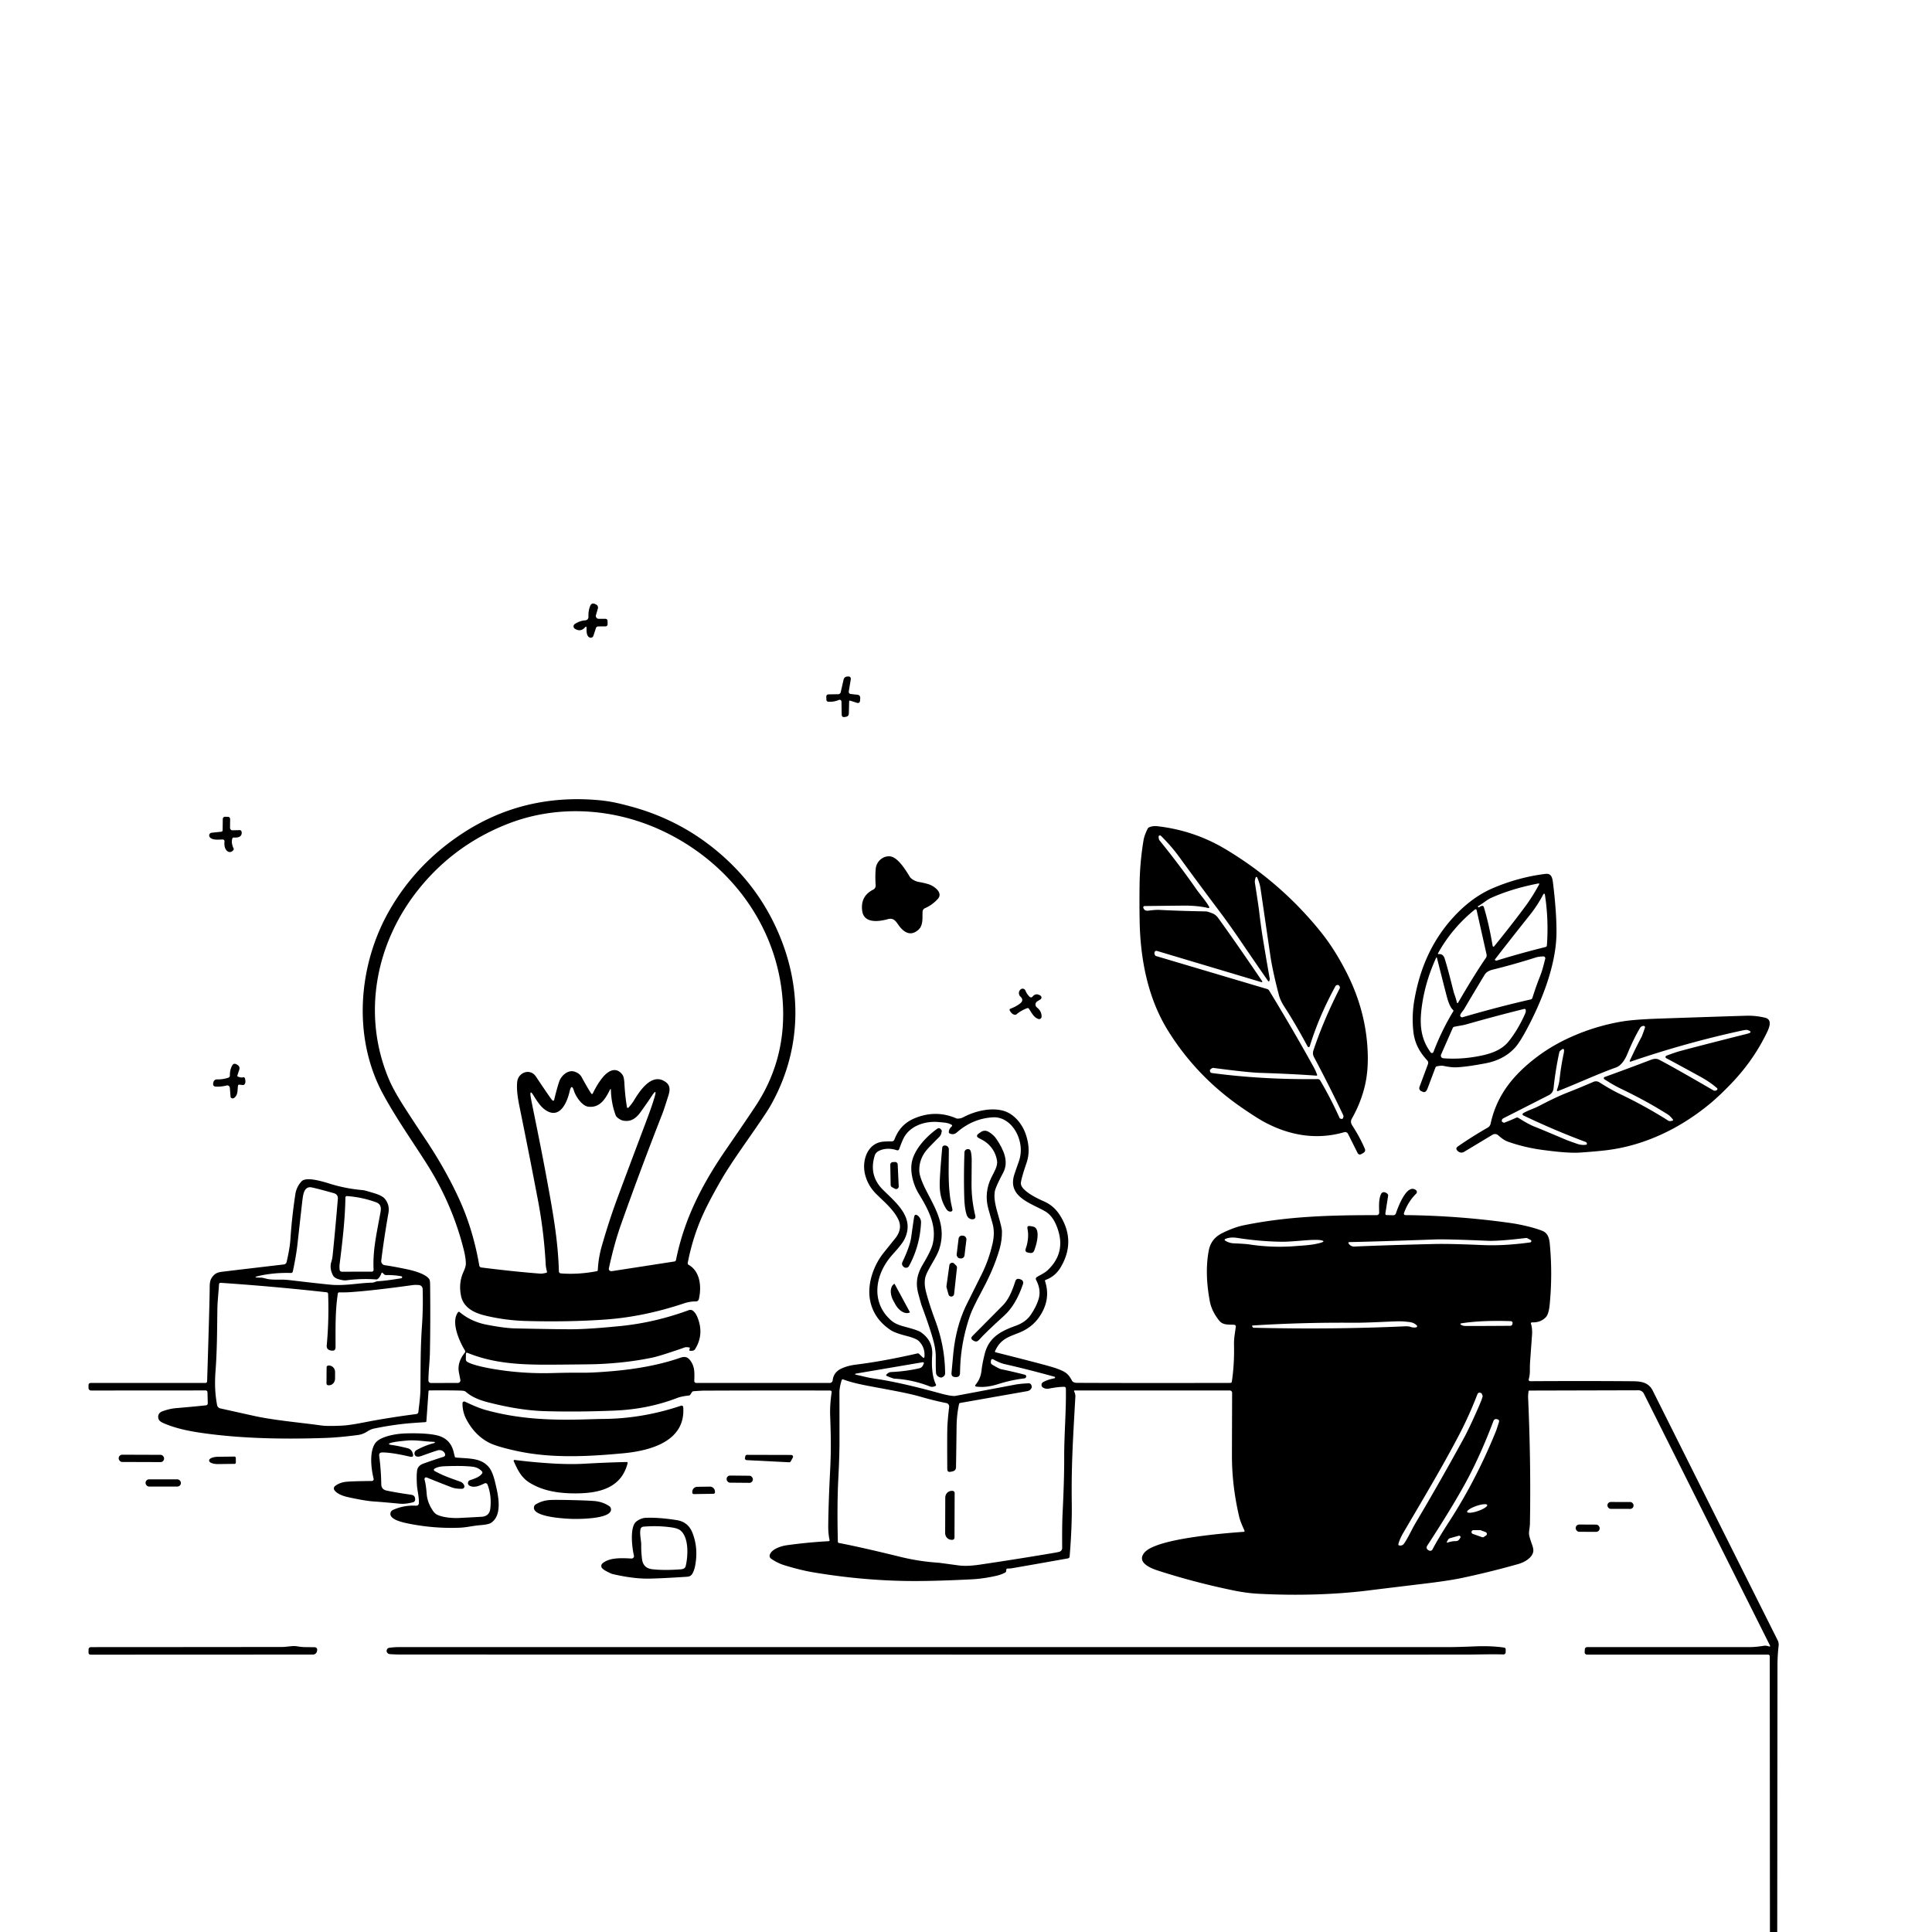 <svg xmlns="http://www.w3.org/2000/svg" version="1.1" viewBox="0.00 0.00 1028.00 1028.00">
<g id="Parent-Group"><g fill="#000000" id="Group-000000">
<path d="   M 312.09 334.10   Q 312.08 332.95 311.31 333.80   Q 308.89 336.48 305.85 334.52   A 1.48 1.48 0.0 0 1 305.84 332.04   Q 308.46 330.29 311.46 330.08   A 1.78 1.78 0.0 0 0 313.11 328.23   Q 312.98 324.91 314.08 322.32   Q 314.83 320.58 316.61 321.39   L 317.00 321.57   Q 318.57 322.29 318.06 324.03   L 317.10 327.30   A 1.52 1.50 -81.5 0 0 318.52 329.25   L 322.03 329.27   Q 323.25 329.27 323.27 330.50   L 323.30 331.97   Q 323.32 333.28 322.05 333.29   L 318.35 333.31   A 1.35 1.26 8.2 0 0 317.09 334.19   L 315.75 338.29   A 1.51 1.50 21.8 0 1 313.67 339.18   C 311.98 338.37 312.10 335.75 312.09 334.10   Z" />
<path d="   M 451.82 373.17   L 451.67 379.57   Q 451.64 381.15 450.08 381.41   L 449.47 381.51   Q 447.89 381.79 447.86 380.17   L 447.74 373.35   A 1.00 0.98 78.3 0 0 446.37 372.43   Q 443.68 373.56 440.83 373.39   Q 439.74 373.32 439.71 372.20   L 439.67 370.77   Q 439.64 369.49 440.96 369.47   L 446.02 369.39   A 1.40 1.37 -83.9 0 0 447.34 368.30   L 448.83 361.77   Q 449.22 360.04 450.95 359.96   Q 451.02 359.96 451.17 359.95   Q 452.96 359.85 452.65 361.72   L 451.62 367.93   A 1.19 1.17 7.6 0 0 452.68 369.28   L 456.17 369.65   Q 457.82 369.82 457.71 371.57   L 457.64 372.66   Q 457.53 374.48 455.81 373.92   L 452.36 372.80   A 0.41 0.41 0.0 0 0 451.82 373.17   Z" />
<path d="   M 366.42 673.01   C 372.59 676.49 373.35 684.71 371.88 691.12   Q 371.56 692.49 370.15 692.48   Q 367.12 692.45 363.97 693.50   Q 342.69 700.63 322.28 702.10   Q 302.74 703.50 280.02 702.89   Q 268.47 702.57 257.66 699.87   C 252.09 698.48 246.52 695.69 245.28 689.38   Q 243.96 682.67 246.55 676.89   Q 247.87 673.96 247.87 672.54   Q 247.88 669.48 246.78 665.05   Q 240.99 641.74 228.06 620.85   C 221.70 610.56 211.11 595.68 203.76 582.05   C 187.40 551.71 190.56 513.14 207.46 483.98   Q 221.74 459.32 246.26 443.31   Q 278.27 422.40 317.75 425.69   C 324.19 426.23 328.71 427.24 335.75 429.14   Q 363.65 436.69 384.98 455.82   Q 405.54 474.26 415.63 499.87   C 427.31 529.54 425.59 560.87 409.92 588.44   Q 408.17 591.52 401.99 600.47   C 395.39 610.03 388.35 619.80 383.48 628.29   Q 377.72 638.35 374.58 645.08   Q 368.71 657.66 365.94 671.97   Q 365.80 672.67 366.42 673.01   Z   M 320.59 573.39   C 323.61 569.66 327.89 567.33 331.22 571.90   Q 332.04 573.03 332.22 576.20   Q 332.59 583.16 333.60 589.14   A 0.46 0.46 0.0 0 0 334.39 589.37   Q 336.26 587.30 337.30 585.57   C 340.58 580.12 347.01 570.51 354.20 575.74   C 356.58 577.47 356.62 579.81 355.71 582.73   Q 353.43 590.07 352.42 592.66   Q 340.87 622.11 330.46 651.45   Q 326.79 661.81 323.98 674.91   A 1.19 1.19 0.0 0 0 324.92 676.33   Q 325.33 676.41 326.00 676.30   Q 333.36 675.17 358.88 671.22   A 0.98 0.98 0.0 0 0 359.69 670.44   C 364.06 648.68 373.48 630.28 386.46 611.43   Q 398.29 594.25 402.31 588.10   Q 417.64 564.65 416.66 536.28   C 415.25 495.35 390.17 460.30 353.59 442.62   C 327.46 430.00 297.07 427.78 269.97 438.45   Q 241.95 449.48 223.17 472.63   C 199.66 501.61 192.37 540.32 207.15 574.75   Q 209.73 580.74 215.80 590.11   Q 222.12 599.86 225.55 604.95   Q 236.92 621.80 244.40 638.20   Q 251.73 654.27 255.03 673.41   A 1.22 1.22 0.0 0 0 256.07 674.41   Q 273.77 676.64 287.51 677.69   Q 288.49 677.76 290.63 677.26   Q 291.16 677.13 291.03 676.60   C 290.69 675.15 290.44 674.19 290.36 672.67   Q 289.44 655.46 286.22 638.51   Q 281.80 615.24 276.35 588.46   C 275.48 584.19 274.76 579.38 275.21 575.56   C 275.81 570.56 282.10 568.24 285.17 572.84   Q 291.27 581.99 293.39 584.87   Q 293.75 585.36 294.07 585.59   A 0.50 0.50 0.0 0 0 294.84 585.30   Q 296.55 578.25 297.65 575.22   C 298.74 572.24 302.31 569.05 305.76 570.23   Q 308.39 571.12 309.47 573.10   Q 312.77 579.15 314.62 581.90   A 0.45 0.45 0.0 0 0 315.40 581.85   Q 317.77 576.88 320.59 573.39   Z   M 312.97 588.85   C 309.61 588.42 306.26 583.19 305.44 580.52   Q 304.13 576.24 303.10 580.70   C 301.84 586.20 298.09 595.71 290.45 590.78   C 287.52 588.89 285.58 585.60 283.65 582.53   Q 281.93 579.79 282.30 583.09   Q 282.43 584.21 283.41 589.00   Q 288.09 611.87 290.60 625.45   C 294.15 644.67 296.90 659.62 297.38 676.37   Q 297.41 677.49 298.52 677.57   Q 307.75 678.28 317.59 676.39   A 0.61 0.61 0.0 0 0 318.08 675.82   Q 318.42 669.27 320.15 663.20   Q 324.09 649.49 328.31 638.07   Q 332.46 626.82 343.98 596.27   Q 346.80 588.78 348.26 583.88   Q 349.84 578.55 346.78 583.19   Q 344.57 586.55 340.69 591.94   Q 337.50 596.36 333.56 596.43   Q 331.50 596.47 330.28 595.82   Q 328.03 594.62 327.58 593.39   Q 325.29 587.23 325.06 580.14   Q 325.02 578.86 324.46 580.01   C 322.13 584.74 319.10 589.65 312.97 588.85   Z" />
<path d="   M 123.61 446.19   Q 122.90 448.48 124.29 451.45   Q 124.49 451.89 124.21 452.28   C 123.32 453.47 121.87 453.81 120.72 452.68   Q 119.12 451.11 119.45 447.72   A 0.95 0.95 0.0 0 0 118.48 446.68   C 116.30 446.73 112.68 447.19 111.51 445.28   A 1.47 1.44 -18.5 0 1 112.63 443.09   L 117.74 442.55   A 0.81 0.80 -2.6 0 0 118.46 441.77   L 118.54 435.77   A 1.20 1.18 -88.8 0 1 119.76 434.59   L 121.37 434.63   A 1.15 1.11 -88.9 0 1 122.45 435.79   L 122.40 440.48   A 1.29 1.29 0.0 0 0 123.72 441.79   L 127.53 441.71   Q 128.15 441.70 128.42 442.22   Q 128.73 442.84 128.55 443.74   C 128.18 445.55 126.12 445.73 124.39 445.64   Q 123.78 445.61 123.61 446.19   Z" />
<path d="   M 717.28 603.34   A 1.75 1.65 68.3 0 0 715.31 602.42   C 700.57 606.68 686.25 604.23 672.89 597.10   Q 668.85 594.95 660.73 589.36   Q 636.45 572.64 621.33 548.14   C 610.65 530.84 606.76 510.16 606.39 490.00   Q 606.22 480.52 606.36 470.75   Q 606.53 458.51 608.48 447.01   Q 608.93 444.38 610.69 440.90   Q 610.93 440.44 611.39 440.23   Q 613.35 439.34 615.90 439.63   Q 635.42 441.88 652.00 451.79   Q 681.46 469.39 702.72 495.79   Q 710.49 505.43 716.99 518.48   Q 726.86 538.29 727.73 559.62   Q 728.15 569.78 726.18 577.98   Q 724.03 586.92 719.26 595.30   Q 718.31 596.97 719.54 598.87   Q 723.55 605.05 726.18 611.16   Q 726.81 612.62 725.45 613.44   L 724.56 613.97   Q 723.06 614.87 722.29 613.35   L 717.28 603.34   Z   M 671.26 522.61   L 615.78 506.03   Q 614.50 505.65 614.27 506.96   Q 614.23 507.17 614.27 507.35   Q 614.51 508.52 615.12 508.70   L 674.23 526.25   A 1.93 1.92 82.5 0 1 675.33 527.10   Q 688.47 548.69 699.04 567.87   Q 699.98 569.56 700.84 571.90   A 0.34 0.34 0.0 0 1 700.50 572.35   Q 688.39 571.44 670.50 570.86   Q 663.91 570.65 645.46 568.21   A 2.07 0.48 -42.8 0 0 644.00 569.05   Q 643.81 569.21 643.80 569.43   Q 643.71 570.80 644.94 570.96   Q 671.65 574.51 701.15 574.18   Q 702.04 574.17 702.49 574.94   Q 707.98 584.23 712.84 594.97   A 1.46 0.46 0.7 0 0 714.07 595.37   Q 714.30 595.38 714.40 595.23   A 2.19 1.18 -50.2 0 0 714.76 593.46   Q 707.61 578.38 699.13 562.39   Q 698.25 560.72 698.87 558.88   Q 704.21 542.91 712.82 525.97   Q 713.04 525.54 712.88 525.09   Q 712.66 524.45 712.34 524.27   A 1.31 1.30 29.0 0 0 710.55 524.78   Q 701.72 540.99 696.91 556.71   A 0.62 0.62 0.0 0 1 695.76 556.82   Q 689.33 544.81 683.40 535.67   Q 681.26 532.38 680.49 529.45   Q 677.11 516.53 675.90 508.24   Q 670.78 473.12 670.70 472.63   Q 670.24 469.79 668.93 466.87   A 0.42 0.42 0.0 0 0 668.14 466.89   Q 667.54 468.53 667.73 469.77   Q 669.65 482.03 669.96 484.74   Q 670.99 493.49 672.02 499.71   Q 674.29 513.43 675.58 520.53   Q 675.71 521.22 675.38 521.97   A 0.35 0.35 0.0 0 1 674.77 522.03   Q 667.87 512.11 660.69 501.54   Q 654.21 492.01 649.20 485.35   Q 637.92 470.37 627.32 455.79   Q 623.32 450.29 617.80 444.81   Q 617.34 444.34 616.76 444.66   Q 616.47 444.83 616.48 445.16   Q 616.54 446.62 616.94 447.11   Q 627.70 460.39 636.32 472.79   C 638.77 476.31 641.56 479.23 643.40 482.56   A 0.42 0.42 0.0 0 1 642.94 483.17   Q 637.05 481.79 629.58 481.87   Q 610.45 482.07 608.96 482.11   A 0.66 0.66 0.0 0 0 608.34 482.95   Q 608.87 484.83 611.04 484.55   Q 614.97 484.05 616.76 484.14   Q 627.57 484.70 641.49 484.95   Q 642.65 484.97 645.30 486.07   Q 646.95 486.75 648.18 488.45   Q 657.52 501.34 671.61 522.11   A 0.33 0.32 81.1 0 1 671.26 522.61   Z" />
<path d="   M 492.14 483.26   A 2.05 2.05 0.0 0 0 490.91 484.99   C 490.68 487.92 491.46 492.23 488.68 494.72   Q 483.89 498.98 479.14 493.57   C 477.13 491.27 476.17 488.04 472.47 489.06   C 467.76 490.37 459.74 491.54 458.79 484.75   Q 457.68 476.86 464.62 473.37   A 2.39 2.39 0.0 0 0 465.93 471.08   Q 465.59 465.90 466.00 462.02   C 466.37 458.46 469.74 455.29 473.54 455.66   C 477.81 456.08 481.98 463.10 484.17 466.64   C 484.88 467.78 487.19 469.01 488.90 469.29   Q 491.06 469.63 493.84 470.41   C 496.59 471.17 502.15 474.86 498.99 478.32   Q 496.03 481.57 492.14 483.26   Z" />
<path d="   M 763.79 568.02   L 759.60 579.12   Q 758.67 581.60 757.15 580.98   L 756.51 580.72   Q 754.69 579.97 755.39 578.08   L 759.78 566.27   Q 760.22 565.10 759.38 564.19   C 755.11 559.55 752.61 554.77 751.99 548.48   Q 751.18 540.36 752.50 532.53   C 755.43 515.19 762.16 499.77 774.40 486.90   Q 783.61 477.21 794.16 472.66   Q 807.75 466.81 822.27 464.99   C 825.80 464.55 826.07 467.52 826.44 470.59   Q 828.28 485.89 828.19 496.51   C 828.05 511.73 821.86 528.81 814.85 542.87   Q 809.35 553.91 806.15 557.43   Q 800.26 563.89 790.52 565.76   Q 780.67 567.65 774.97 567.91   Q 772.25 568.03 768.04 567.14   Q 766.84 566.89 764.51 567.39   A 1.02 0.98 -85.2 0 0 763.79 568.02   Z   M 789.51 482.59   Q 792.22 491.37 794.22 503.31   A 0.47 0.47 0.0 0 0 795.04 503.53   Q 804.60 491.75 811.77 482.04   Q 815.43 477.08 818.89 470.73   Q 819.32 469.94 818.44 470.11   Q 804.60 472.77 793.53 477.70   C 790.98 478.84 788.96 480.85 786.45 482.17   Q 786.16 482.32 786.48 482.56   L 786.81 482.80   Q 786.90 482.86 787.06 482.74   Q 787.87 482.04 788.71 482.01   A 0.81 0.81 0.0 0 1 789.51 482.59   Z   M 795.47 510.46   Q 795.32 510.66 795.49 510.83   Q 795.90 511.26 796.53 511.06   Q 809.39 507.11 822.42 503.88   A 0.87 0.87 0.0 0 0 823.08 503.10   Q 824.08 489.71 822.10 476.47   Q 821.83 474.64 820.96 476.27   Q 818.04 481.82 813.94 486.96   Q 804.63 498.64 795.47 510.46   Z   M 765.21 507.12   Q 764.86 507.74 765.57 507.67   Q 767.87 507.45 768.70 510.06   Q 770.18 514.69 772.53 524.04   Q 773.60 528.29 773.79 528.78   Q 774.81 531.57 775.20 533.45   A 0.34 0.34 0.0 0 0 775.82 533.56   Q 784.08 519.27 790.62 509.70   A 2.38 2.38 0.0 0 0 790.98 507.83   L 785.69 484.24   A 0.55 0.55 0.0 0 0 784.81 483.93   Q 772.71 493.66 765.21 507.12   Z   M 779.12 536.81   C 778.46 537.94 777.49 538.79 777.04 539.91   A 1.00 1.00 0.0 0 0 778.26 541.25   Q 797.24 535.71 814.49 531.79   A 1.21 1.21 0.0 0 0 815.38 530.96   Q 817.24 525.01 819.40 519.57   C 820.66 516.39 821.14 514.27 822.21 510.14   A 1.00 1.00 0.0 0 0 821.23 508.90   C 820.16 508.92 818.50 509.05 817.25 509.44   Q 805.30 513.23 794.30 515.93   C 792.43 516.39 790.86 517.16 789.93 518.70   Q 783.43 529.47 779.12 536.81   Z   M 773.15 537.39   C 771.57 535.92 770.58 533.07 769.77 530.01   Q 768.34 524.55 764.57 509.61   A 0.21 0.21 0.0 0 0 764.18 509.57   Q 758.40 522.19 756.58 535.24   C 755.24 544.86 755.82 552.53 761.23 559.96   A 0.86 0.86 0.0 0 0 762.72 559.76   Q 767.17 548.11 773.26 538.14   Q 773.51 537.72 773.15 537.39   Z   M 780.30 545.03   C 778.10 545.66 775.90 545.86 773.70 546.37   Q 773.22 546.48 773.03 546.92   L 766.79 561.10   A 1.42 1.41 -75.7 0 0 767.96 563.09   Q 776.12 563.74 784.73 562.33   C 791.86 561.17 798.55 559.30 802.68 554.18   Q 807.59 548.10 811.39 539.64   Q 811.95 538.40 811.85 537.46   A 0.70 0.70 0.0 0 0 810.98 536.85   Q 795.51 540.69 780.30 545.03   Z" />
<path d="   M 547.90 530.42   A 1.01 1.01 0.0 0 0 549.37 530.33   Q 551.14 528.17 553.60 529.76   A 1.21 1.18 45.6 0 1 553.60 531.78   L 551.95 532.78   A 2.01 1.98 -41.4 0 0 551.73 536.05   Q 554.31 538.08 554.21 540.99   A 1.30 1.30 0.0 0 1 552.48 542.18   C 550.07 541.34 549.09 539.15 547.47 536.72   A 0.76 0.76 0.0 0 0 546.58 536.43   Q 543.29 537.65 540.86 539.71   Q 540.48 540.04 539.98 539.96   Q 538.33 539.70 537.24 537.58   A 0.58 0.58 0.0 0 1 537.55 536.77   Q 540.72 535.57 542.76 533.96   Q 545.06 532.15 542.89 530.20   Q 542.46 529.80 542.29 529.24   Q 541.80 527.60 543.06 526.47   A 1.60 1.60 0.0 0 1 545.60 527.04   Q 546.43 529.04 547.90 530.42   Z" />
<path d="   M 797.04 603.97   A 2.52 2.45 -40.5 0 0 794.17 603.78   L 779.02 612.89   A 2.68 2.52 -45.3 0 1 776.43 612.99   Q 776.01 612.76 775.99 612.75   Q 774.00 611.19 775.73 610.00   Q 783.57 604.58 791.63 599.98   A 3.11 3.11 0.0 0 0 793.13 597.94   C 796.41 582.81 805.06 572.05 817.72 562.43   C 830.45 552.75 847.16 546.20 863.06 543.53   Q 869.54 542.44 882.98 541.98   Q 924.55 540.57 929.50 540.46   Q 934.36 540.35 939.23 541.54   C 944.01 542.70 940.47 548.78 939.20 551.31   Q 932.34 564.87 921.36 576.36   Q 914.90 583.12 909.68 587.42   C 893.69 600.58 874.85 609.61 854.64 612.04   Q 849.31 612.68 840.75 613.27   C 834.95 613.67 826.54 612.62 821.10 611.91   Q 811.43 610.65 802.54 607.54   C 800.22 606.73 798.73 605.37 797.04 603.97   Z   M 828.44 580.01   C 829.02 578.26 829.61 576.41 829.85 574.18   Q 830.61 567.10 832.00 560.67   Q 832.94 556.28 829.82 559.50   Q 829.75 559.58 829.30 561.75   Q 827.52 570.45 826.62 579.16   A 4.47 4.46 -10.6 0 1 824.20 582.68   L 799.96 595.01   Q 799.04 595.48 799.09 596.51   Q 799.10 596.76 799.28 596.89   Q 800.12 597.49 800.38 597.39   Q 803.73 596.13 806.73 594.74   A 1.27 1.27 0.0 0 1 807.94 594.82   C 810.71 596.57 813.94 598.51 816.93 599.64   Q 818.90 600.39 833.71 606.65   Q 834.36 606.93 839.23 608.63   Q 841.45 609.41 843.86 609.13   A 0.60 0.60 0.0 0 0 844.38 608.39   Q 844.25 607.83 843.64 607.60   Q 826.76 601.29 810.51 593.49   A 0.65 0.65 0.0 0 1 810.45 592.34   C 812.95 590.84 815.87 590.02 818.60 588.62   C 822.75 586.49 828.46 583.54 833.93 581.40   Q 840.33 578.89 847.87 575.64   A 3.34 3.34 0.0 0 1 850.98 575.88   C 854.53 578.11 857.99 580.20 861.94 582.09   Q 875.56 588.59 887.74 596.33   Q 888.41 596.75 889.93 596.28   Q 890.46 596.11 890.13 595.66   Q 888.76 593.84 887.31 592.92   Q 875.88 585.70 862.41 579.27   C 859.28 577.77 856.47 576.04 853.68 574.26   A 0.67 0.67 0.0 0 1 853.81 573.07   Q 866.20 568.59 878.60 563.86   Q 881.00 562.95 882.67 563.80   Q 889.53 567.31 911.57 580.10   Q 912.10 580.41 912.50 580.37   Q 913.32 580.30 913.70 579.81   A 0.59 0.59 0.0 0 0 913.63 579.01   Q 910.02 575.79 904.34 572.68   Q 891.17 565.46 886.60 563.06   A 0.73 0.73 0.0 0 1 886.68 561.73   Q 891.48 559.94 893.41 559.41   Q 902.96 556.80 929.64 550.07   Q 933.20 549.18 929.80 548.05   Q 929.20 547.85 926.74 548.39   Q 897.23 554.78 867.59 564.90   A 0.35 0.35 0.0 0 1 867.17 564.43   Q 870.90 556.45 873.45 551.74   Q 873.83 551.03 875.26 546.81   A 0.71 0.71 0.0 0 0 874.58 545.88   Q 873.27 545.90 872.58 547.08   Q 869.22 552.74 865.92 560.76   C 864.58 564.02 862.55 567.04 859.81 568.02   C 850.10 571.47 839.36 576.47 829.00 580.54   A 0.42 0.42 0.0 0 1 828.44 580.01   Z" />
<path d="   M 126.63 577.71   C 126.27 579.87 126.76 582.17 124.95 583.90   Q 124.07 584.75 123.21 584.30   Q 122.72 584.04 122.68 583.60   L 122.31 578.92   A 1.47 1.28 81.4 0 0 120.70 577.56   Q 117.70 578.31 114.92 578.18   Q 113.11 578.10 113.45 576.31   Q 113.46 576.30 113.50 576.09   Q 113.83 574.30 115.67 574.34   Q 118.47 574.39 121.44 573.46   A 1.27 1.27 0.0 0 0 122.33 572.22   Q 122.27 569.24 123.55 566.94   Q 124.40 565.41 126.06 566.45   L 126.58 566.78   A 2.17 1.89 -65.7 0 1 127.31 569.19   L 126.35 572.09   Q 126.14 572.72 126.71 572.92   Q 128.38 573.49 129.05 573.28   Q 130.16 572.91 130.41 574.05   Q 130.94 576.53 129.82 577.21   Q 129.49 577.41 128.29 577.24   Q 127.81 577.18 127.35 577.14   Q 126.73 577.10 126.63 577.71   Z" />
<path d="   M 945.65 1028.00   L 941.77 1028.00   L 941.67 881.32   A 0.93 0.93 0.0 0 0 940.75 880.40   L 844.43 880.40   A 1.24 1.24 0.0 0 1 843.19 879.10   L 843.26 877.75   Q 843.32 876.40 844.66 876.40   Q 847.96 876.40 931.19 876.40   Q 934.17 876.40 938.50 875.72   C 939.58 875.55 940.52 875.80 941.50 876.10   A 0.29 0.29 0.0 0 0 941.85 875.68   L 874.70 741.56   A 3.27 3.27 0.0 0 0 871.76 739.76   L 813.77 739.91   A 0.47 0.47 0.0 0 0 813.31 740.32   Q 813.05 742.58 813.09 743.53   Q 814.64 778.25 814.06 810.81   C 814.03 812.80 813.38 815.06 813.63 816.65   Q 813.86 818.16 815.21 821.91   Q 816.11 824.40 815.80 825.77   C 815.04 829.20 810.82 831.38 807.75 832.24   Q 792.96 836.42 777.93 839.61   Q 771.03 841.07 758.16 842.62   Q 732.37 845.73 728.94 846.17   C 709.20 848.70 688.07 849.01 669.52 848.02   Q 663.29 847.69 656.30 846.25   Q 635.62 842.00 616.03 835.66   C 612.49 834.52 604.96 831.56 608.60 826.55   C 609.94 824.71 612.27 823.59 614.53 822.67   Q 621.80 819.71 637.75 817.50   Q 648.49 816.01 661.80 815.07   A 0.45 0.45 0.0 0 0 662.18 814.43   C 661.02 811.79 659.94 809.58 659.28 806.74   Q 655.56 790.61 655.51 775.29   Q 655.50 771.80 655.60 741.10   A 1.23 1.23 0.0 0 0 654.37 739.87   L 571.77 739.87   A 0.30 0.30 0.0 0 0 571.51 740.31   C 571.95 741.09 572.24 742.21 572.20 743.02   C 570.85 766.98 570.01 780.28 570.28 799.81   Q 570.45 812.79 569.13 828.28   A 1.01 1.01 0.0 0 1 568.30 829.19   Q 552.02 832.11 538.25 834.48   Q 537.58 834.60 536.09 834.62   Q 535.51 834.63 535.45 835.20   L 535.38 835.95   Q 535.32 836.48 534.85 836.74   Q 532.85 837.85 529.99 838.50   Q 523.18 840.03 517.26 840.33   Q 495.85 841.42 482.63 841.23   Q 457.93 840.87 432.59 836.60   Q 426.05 835.50 417.40 832.86   Q 413.74 831.75 410.29 829.37   A 1.82 1.82 0.0 0 1 409.58 827.34   C 410.54 824.20 415.71 822.62 418.50 822.23   Q 429.48 820.68 440.96 820.05   A 0.50 0.50 0.0 0 0 441.41 819.45   Q 440.65 816.12 440.70 811.53   Q 440.82 799.79 441.70 782.59   C 442.27 771.30 442.12 764.66 441.72 753.26   Q 441.52 747.49 442.50 740.96   Q 442.66 739.91 441.60 739.90   Q 413.67 739.79 374.50 739.95   Q 373.33 739.95 369.04 740.25   Q 368.48 740.29 368.17 740.77   L 367.33 742.05   Q 367.05 742.49 366.52 742.55   C 364.45 742.79 362.25 743.09 360.14 743.91   Q 344.68 749.85 326.83 750.57   Q 307.15 751.37 289.83 750.86   Q 276.24 750.46 259.17 746.02   Q 251.84 744.10 247.84 740.55   Q 247.24 740.02 245.57 739.95   Q 240.81 739.75 228.47 739.83   A 0.47 0.46 1.8 0 0 228.01 740.26   L 226.88 756.24   A 0.53 0.51 -0.0 0 1 226.38 756.71   Q 218.75 757.20 216.01 757.48   Q 207.71 758.32 198.84 760.16   Q 197.28 760.49 195.07 761.89   Q 192.96 763.22 190.51 763.54   Q 180.66 764.85 173.27 765.11   Q 138.68 766.34 112.68 763.16   C 103.46 762.03 94.52 760.58 86.85 757.17   Q 84.79 756.25 84.39 755.09   C 83.79 753.34 84.41 751.68 86.36 750.96   Q 90.19 749.55 93.75 749.25   Q 101.92 748.57 109.46 747.78   Q 110.59 747.67 110.55 746.52   L 110.40 740.91   Q 110.37 739.84 109.28 739.84   L 48.46 739.88   A 1.36 1.31 -0.0 0 1 47.10 738.57   L 47.10 737.12   Q 47.10 735.87 48.32 735.87   L 109.29 735.87   A 0.92 0.92 0.0 0 0 110.21 734.98   Q 111.58 691.73 111.58 684.65   Q 111.58 681.57 112.57 680.05   C 114.02 677.80 115.40 677.04 118.12 676.70   Q 126.10 675.72 151.05 672.80   A 1.70 1.70 0.0 0 0 152.51 671.49   C 153.39 667.62 154.26 663.37 154.52 659.45   Q 155.32 647.42 157.15 635.43   Q 157.73 631.62 160.39 628.64   C 162.84 625.91 171.57 628.63 175.48 629.84   Q 184.06 632.50 193.18 633.27   Q 194.08 633.35 199.42 634.99   Q 203.55 636.27 204.93 638.06   Q 207.40 641.27 206.71 645.26   Q 204.30 659.01 202.86 670.76   A 2.20 2.20 0.0 0 0 204.73 673.20   Q 209.77 673.93 216.66 675.39   C 220.05 676.10 226.43 677.80 228.36 680.57   Q 228.82 681.23 228.85 683.13   Q 229.09 702.35 228.75 719.96   C 228.66 724.38 227.97 729.86 227.96 734.54   A 1.33 1.33 0.0 0 0 229.30 735.88   L 243.60 735.86   A 1.38 1.38 0.0 0 0 244.95 734.20   Q 244.77 733.34 244.19 730.27   C 243.45 726.37 244.78 722.93 247.33 719.74   Q 247.77 719.19 247.40 718.59   C 244.37 713.65 239.77 703.35 243.74 698.21   A 0.56 0.56 0.0 0 1 244.53 698.13   Q 250.68 703.28 259.04 704.88   Q 268.59 706.71 274.03 706.83   Q 300.12 707.39 306.26 707.26   Q 315.13 707.08 330.26 705.56   Q 348.58 703.71 366.52 697.12   A 2.31 2.31 0.0 0 1 368.75 697.48   Q 370.19 698.62 371.17 701.07   Q 374.76 710.13 369.79 717.95   Q 369.20 718.88 367.32 718.75   Q 366.65 718.71 366.82 718.15   L 367.02 717.49   Q 367.16 717.01 366.59 716.94   Q 364.98 716.73 364.49 716.90   Q 351.66 721.39 347.27 722.33   Q 333.96 725.16 317.99 725.83   Q 314.99 725.96 297.99 726.10   C 280.78 726.24 264.56 726.29 248.84 719.87   Q 247.93 719.50 247.92 720.48   L 247.87 723.16   Q 247.85 724.21 248.76 724.72   Q 249.69 725.24 251.15 725.75   Q 255.48 727.26 263.02 728.51   Q 278.26 731.04 294.06 730.59   Q 302.80 730.34 309.94 730.41   Q 315.81 730.46 326.25 729.54   Q 346.87 727.72 362.01 722.44   C 364.81 721.46 366.30 722.30 367.73 724.54   C 369.77 727.71 369.52 730.84 369.42 734.78   A 1.06 1.06 0.0 0 0 370.48 735.87   L 441.51 735.86   A 1.56 1.56 0.0 0 0 443.06 734.47   Q 443.53 730.15 447.72 728.19   Q 451.02 726.65 455.54 726.09   Q 470.09 724.29 488.18 720.14   Q 488.68 720.03 489.05 720.39   L 490.86 722.13   Q 491.82 723.06 491.91 721.73   Q 492.23 716.82 488.86 713.54   Q 487.41 712.14 482.26 710.81   Q 476.21 709.25 473.99 707.78   Q 464.84 701.72 462.96 691.84   C 461.32 683.25 464.78 673.30 470.26 666.49   Q 476.36 658.92 476.58 658.63   Q 480.38 653.63 477.88 648.64   C 475.26 643.44 470.62 639.64 466.30 635.37   Q 461.63 630.76 460.21 624.56   C 458.58 617.44 461.57 608.17 470.01 607.46   Q 471.96 607.29 474.55 607.31   A 1.41 1.41 0.0 0 0 475.88 606.41   C 478.15 600.52 481.70 596.85 487.73 594.60   Q 498.51 590.56 508.91 595.10   Q 509.41 595.32 510.87 595.07   Q 511.70 594.93 512.68 594.41   C 518.68 591.23 527.34 589.07 534.12 591.11   C 539.73 592.79 543.98 598.18 545.79 603.51   Q 548.61 611.77 546.21 618.78   Q 543.73 626.02 543.23 629.07   Q 542.96 630.72 544.51 632.44   Q 547.44 635.71 555.60 639.30   Q 560.83 641.60 564.05 646.74   Q 572.57 660.34 564.45 674.19   Q 561.56 679.12 556.41 681.01   Q 555.90 681.19 556.07 681.71   Q 558.78 690.01 554.76 697.78   C 551.90 703.30 547.88 706.92 541.92 709.26   C 536.11 711.55 532.36 712.68 529.50 718.81   Q 529.22 719.41 529.85 719.57   Q 552.52 725.27 559.05 727.16   Q 564.56 728.74 566.90 730.33   Q 568.87 731.65 570.36 734.59   Q 570.97 735.78 573.10 735.80   Q 603.94 735.95 654.67 735.84   A 0.79 0.79 0.0 0 0 655.45 735.16   Q 656.84 725.93 656.61 715.71   C 656.54 712.14 656.99 710.11 657.57 705.98   A 0.95 0.95 0.0 0 0 656.68 704.90   C 653.27 704.74 650.62 705.10 648.65 702.60   Q 644.70 697.60 643.73 692.38   Q 640.90 677.28 643.19 665.31   Q 644.37 659.13 650.22 656.19   C 653.90 654.34 658.06 652.73 661.74 651.97   C 685.10 647.20 707.62 646.54 732.56 646.58   A 1.28 1.28 0.0 0 0 733.84 645.32   C 733.87 642.86 733.36 638.38 734.88 635.26   A 1.62 1.62 0.0 0 1 736.73 634.40   Q 737.73 634.65 738.33 635.34   Q 738.69 635.75 738.61 636.24   L 737.16 645.54   Q 737.01 646.51 737.90 646.53   L 741.21 646.62   Q 742.42 646.65 742.77 645.57   C 743.70 642.77 748.52 629.41 753.42 633.26   A 1.26 1.26 0.0 0 1 753.52 635.15   Q 749.19 639.40 747.03 645.52   A 0.77 0.77 0.0 0 0 747.75 646.55   Q 776.19 646.84 804.00 650.79   C 808.89 651.49 816.04 653.08 820.73 654.95   C 823.46 656.04 824.30 658.62 824.59 661.48   Q 826.17 677.58 824.58 694.11   Q 824.09 699.19 822.56 700.83   Q 819.84 703.74 815.34 703.63   Q 814.33 703.61 814.66 704.56   C 815.17 706.02 815.30 708.26 815.21 709.85   Q 815.18 710.39 814.14 724.69   Q 814.02 726.37 814.03 729.31   Q 814.04 731.79 813.43 733.90   A 0.80 0.80 0.0 0 0 814.20 734.92   Q 843.82 734.75 868.78 734.95   C 873.36 734.99 877.24 735.59 879.42 739.97   Q 915.43 811.99 945.87 872.76   A 5.24 5.24 0.0 0 1 946.39 875.72   Q 945.78 880.86 945.78 886.50   Q 945.72 957.25 945.65 1028.00   Z   M 471.69 731.38   Q 472.81 730.13 474.07 730.06   Q 482.16 729.67 489.12 728.06   Q 490.49 727.74 491.10 726.47   L 491.40 725.85   Q 491.97 724.66 490.68 724.88   L 456.07 730.77   Q 453.81 731.15 456.05 731.62   C 459.05 732.24 461.67 733.03 464.92 733.49   Q 478.73 735.46 499.53 741.19   Q 506.38 743.09 508.45 742.73   Q 510.48 742.37 540.02 736.77   Q 542.82 736.24 547.19 736.05   Q 548.81 735.98 549.00 738.01   Q 549.00 738.05 548.99 738.09   A 2.93 2.70 0.4 0 1 546.68 740.20   L 510.95 746.49   Q 510.41 746.59 510.29 747.14   Q 509.06 752.87 508.99 759.01   Q 508.90 767.12 508.69 780.64   Q 508.67 782.56 506.66 782.96   L 505.81 783.12   Q 504.05 783.47 504.04 781.62   Q 503.90 762.17 504.13 758.25   Q 504.38 754.03 505.03 748.61   A 1.86 1.86 0.0 0 0 503.54 746.56   Q 497.06 745.29 489.88 743.20   Q 484.93 741.76 476.11 740.07   C 461.75 737.31 455.13 736.42 448.68 733.98   A 0.65 0.65 0.0 0 0 447.82 734.41   C 447.18 736.68 446.63 738.77 446.65 741.26   Q 446.68 746.08 446.68 767.02   Q 446.68 774.77 446.05 787.01   Q 445.34 800.82 445.82 820.37   A 0.65 0.65 0.0 0 0 446.34 820.99   Q 458.41 823.31 478.64 828.28   C 486.23 830.15 492.70 831.07 499.50 831.52   Q 499.54 831.52 510.25 832.96   Q 514.56 833.53 521.27 832.54   Q 541.05 829.62 560.76 826.28   Q 562.78 825.93 563.63 825.70   A 2.12 2.12 0.0 0 0 565.18 823.63   Q 565.07 811.68 565.39 805.27   Q 566.29 787.17 566.25 775.41   C 566.21 763.23 567.37 750.67 567.14 738.77   A 0.88 0.88 0.0 0 0 566.26 737.91   Q 562.92 737.93 558.28 738.84   Q 556.35 739.22 554.93 738.29   A 1.68 1.68 0.0 0 1 555.03 735.42   Q 557.45 734.08 560.92 733.40   Q 561.47 733.29 561.38 732.79   A 0.26 0.26 0.0 0 0 561.20 732.59   Q 547.63 728.81 534.45 725.80   Q 532.01 725.24 528.60 723.36   Q 527.43 722.72 527.27 724.16   L 527.22 724.63   Q 527.11 725.62 527.99 726.15   Q 531.62 728.32 532.76 728.55   Q 539.27 729.91 545.26 731.47   Q 546.17 731.71 546.01 732.59   A 1.03 1.03 0.0 0 1 545.11 733.42   Q 538.24 734.23 531.43 736.37   C 526.90 737.80 523.55 738.25 519.43 737.81   A 0.58 0.58 0.0 0 1 519.04 736.86   C 521.15 734.30 521.97 732.07 522.35 728.54   Q 522.67 725.58 523.94 720.47   C 526.14 711.61 532.46 708.31 540.44 705.44   Q 545.77 703.52 548.40 699.67   Q 551.45 695.21 552.65 691.16   Q 554.08 686.31 551.29 681.04   A 1.17 1.16 -30.1 0 1 551.70 679.51   C 553.32 678.49 555.78 677.42 557.32 675.98   Q 568.02 666.02 561.97 651.78   Q 559.82 646.74 556.25 644.62   C 548.94 640.30 536.10 637.04 539.60 625.33   Q 540.02 623.93 542.07 618.15   Q 544.35 611.69 541.85 604.95   C 539.75 599.28 534.80 594.14 528.25 594.52   Q 517.61 595.15 509.17 602.52   C 508.01 603.53 506.73 603.77 505.33 603.11   A 0.84 0.84 0.0 0 1 504.85 602.32   Q 504.91 600.64 506.42 599.34   A 0.53 0.53 0.0 0 0 506.33 598.48   C 504.18 597.25 502.10 597.31 499.72 597.06   C 492.47 596.30 484.22 598.92 480.81 605.60   Q 479.92 607.34 478.43 611.45   A 0.96 0.96 0.0 0 1 477.23 612.04   Q 472.56 610.48 468.50 612.00   Q 466.05 612.92 465.47 614.78   Q 462.05 625.54 470.04 633.30   C 477.64 640.69 486.29 647.93 481.62 658.65   C 480.08 662.19 476.19 665.93 473.71 668.95   C 465.37 679.14 463.57 693.35 474.22 702.62   C 477.04 705.07 480.54 705.63 484.55 706.79   Q 488.74 707.99 490.05 708.91   Q 496.52 713.45 496.01 721.06   Q 495.33 731.27 498.01 736.69   A 0.57 0.56 62.6 0 1 497.78 737.43   Q 496.23 738.27 494.78 737.71   Q 485.53 734.10 476.01 733.58   Q 475.09 733.53 471.85 732.12   Q 471.25 731.86 471.69 731.38   Z   M 154.85 677.34   Q 146.27 677.09 138.66 678.70   Q 133.12 679.87 138.87 679.82   Q 139.62 679.81 141.76 680.40   C 144.11 681.05 148.62 680.88 149.86 680.88   Q 151.86 680.87 155.12 681.26   Q 170.90 683.13 176.20 683.60   C 183.56 684.27 191.66 682.57 197.91 682.50   C 199.00 682.49 200.10 681.78 200.95 681.74   Q 205.04 681.55 213.42 680.17   Q 213.70 680.12 213.80 680.01   Q 213.91 679.89 213.95 679.74   Q 214.10 679.19 213.54 679.09   Q 209.83 678.39 205.36 678.45   Q 204.83 678.46 204.40 678.06   L 203.58 677.31   Q 203.17 676.92 202.95 677.51   Q 202.18 679.60 201.02 680.49   Q 200.62 680.80 200.11 680.77   Q 192.11 680.22 184.44 681.23   C 182.84 681.44 180.98 680.92 179.84 680.55   Q 177.81 679.89 177.12 678.53   Q 175.21 674.75 176.34 671.28   Q 176.79 669.88 176.99 668.01   Q 178.39 654.43 179.76 638.01   Q 179.97 635.54 177.59 634.87   Q 169.75 632.66 166.01 631.84   C 161.79 630.91 161.29 635.68 160.93 638.48   Q 160.75 639.80 158.26 662.18   Q 157.57 668.33 155.80 676.59   A 0.95 0.95 0.0 0 1 154.85 677.34   Z   M 183.79 637.16   C 183.62 648.33 182.36 659.49 180.70 672.75   Q 180.55 673.91 180.72 675.64   A 1.13 1.13 0.0 0 0 181.84 676.66   L 197.82 676.65   A 0.96 0.94 -1.3 0 0 198.78 675.67   C 198.33 665.49 200.08 657.97 202.44 645.11   C 202.94 642.43 202.61 640.61 199.95 639.66   Q 192.51 636.98 184.59 636.42   A 0.75 0.75 0.0 0 0 183.79 637.16   Z   M 689.93 662.99   C 693.78 662.67 698.43 662.55 702.84 661.23   Q 705.59 660.40 702.75 659.90   Q 701.42 659.66 698.75 659.74   C 693.93 659.88 686.83 660.79 681.77 660.72   Q 670.46 660.57 658.41 658.69   Q 656.58 658.40 655.12 658.51   Q 653.28 658.64 651.89 659.29   A 0.46 0.46 0.0 0 0 651.83 660.08   C 653.19 660.98 654.87 661.50 656.56 661.57   Q 662.53 661.82 664.60 662.13   Q 677.32 664.07 689.93 662.99   Z   M 812.17 658.70   Q 797.55 660.47 791.52 660.21   Q 769.79 659.27 763.52 659.50   Q 732.09 660.63 718.18 660.90   Q 717.06 660.92 717.71 661.84   Q 718.37 662.76 719.52 663.15   A 2.76 2.75 -37.0 0 0 720.52 663.29   Q 736.40 662.56 763.26 661.92   Q 771.55 661.73 788.75 662.49   Q 800.24 663.00 814.23 661.07   A 0.60 0.60 0.0 0 0 814.70 660.72   Q 814.97 660.10 814.64 659.91   Q 812.45 658.67 812.17 658.70   Z   M 176.34 718.63   L 176.00 718.58   Q 173.64 718.18 173.86 715.79   Q 175.12 702.08 174.58 688.42   A 0.84 0.84 0.0 0 0 173.83 687.62   Q 145.59 684.48 117.43 682.58   A 0.84 0.84 0.0 0 0 116.53 683.37   C 116.31 687.64 115.75 691.99 115.67 696.22   C 115.53 704.25 115.58 717.59 114.72 728.94   C 114.19 735.87 114.35 741.40 115.52 747.66   A 2.19 2.19 0.0 0 0 117.19 749.39   Q 126.61 751.49 135.15 753.38   C 146.11 755.80 160.04 756.94 170.76 758.46   Q 174.31 758.96 182.38 758.54   Q 186.09 758.35 193.83 756.83   Q 206.66 754.32 221.55 752.40   A 1.22 1.22 0.0 0 0 222.61 751.33   C 223.06 747.31 223.65 743.30 223.70 739.25   C 223.84 725.71 223.69 717.93 224.54 705.27   Q 225.18 695.76 224.89 685.83   A 2.13 2.12 -87.8 0 0 222.99 683.78   Q 221.09 683.58 219.50 683.80   Q 198.36 686.73 186.54 687.53   Q 183.88 687.72 180.50 687.65   A 0.72 0.72 0.0 0 0 179.77 688.25   C 178.28 697.79 178.57 707.51 178.54 716.83   Q 178.53 719.00 176.34 718.63   Z   M 803.61 705.45   A 1.16 1.16 0.0 0 0 804.74 704.51   Q 804.80 704.19 804.82 704.03   A 0.96 0.92 -86.2 0 0 803.93 702.98   Q 788.51 702.45 777.84 704.09   Q 776.36 704.31 777.66 705.06   Q 778.51 705.55 780.25 705.55   Q 787.72 705.56 803.61 705.45   Z   M 666.40 705.93   L 666.66 706.33   A 0.49 0.27 -7.0 0 0 667.03 706.48   Q 708.51 707.50 747.16 705.74   Q 749.43 705.63 750.34 705.96   Q 752.07 706.58 753.57 706.27   A 0.59 0.59 0.0 0 0 753.87 705.28   Q 752.43 703.75 749.90 703.44   Q 746.53 703.03 744.25 703.06   C 738.43 703.15 727.88 703.89 719.59 703.82   Q 693.06 703.61 666.53 705.28   Q 666.01 705.32 666.40 705.93   Z   M 786.72 748.72   Q 788.46 744.75 788.88 743.09   A 2.37 0.54 58.6 0 0 788.30 741.34   Q 788.28 741.31 787.82 741.14   Q 786.58 740.68 786.10 741.92   Q 781.87 752.84 776.93 762.41   C 768.20 779.29 757.20 797.62 746.56 815.81   Q 744.79 818.82 744.07 821.59   Q 743.92 822.16 744.49 822.30   Q 746.14 822.70 747.21 821.16   C 749.25 818.21 751.05 814.02 753.40 810.06   Q 766.56 787.85 778.92 765.20   Q 781.85 759.84 786.72 748.72   Z   M 796.00 761.47   Q 796.26 760.84 797.57 756.69   Q 797.97 755.43 796.59 755.16   L 796.26 755.09   A 1.48 1.38 -73.7 0 0 794.67 756.04   Q 787.38 775.34 779.17 790.16   Q 771.89 803.30 759.47 822.36   Q 758.47 823.90 760.09 824.89   Q 760.16 824.93 760.32 825.00   Q 761.64 825.55 762.30 824.28   Q 765.14 818.80 771.09 809.62   Q 785.50 787.39 796.00 761.47   Z   M 791.33 800.804   A 5.64 1.41 -19.1 0 0 785.539 801.318   A 5.64 1.41 -19.1 0 0 780.67 804.495   A 5.64 1.41 -19.1 0 0 786.461 803.982   A 5.64 1.41 -19.1 0 0 791.33 800.804   Z   M 787.87 814.24   A 1.03 1.03 0.0 0 0 787.51 814.17   L 784.00 814.17   A 1.03 1.03 0.0 0 0 783.66 816.17   L 788.59 817.92   A 1.03 1.03 0.0 0 0 789.50 817.81   L 790.68 817.04   A 1.03 1.03 0.0 0 0 790.48 815.21   L 787.87 814.24   Z   M 770.42 820.73   Q 772.45 820.02 774.77 820.00   A 2.24 2.05 -72.5 0 0 776.54 818.98   L 777.00 818.27   A 0.74 0.74 0.0 0 0 776.18 817.16   L 771.55 818.45   Q 770.79 818.66 770.33 819.54   L 769.96 820.21   Q 769.52 821.04 770.42 820.73   Z" />
<path d="   M 492.67 678.67   Q 491.39 682.18 492.73 687.40   Q 494.43 693.95 497.67 702.67   Q 502.79 716.42 502.89 730.67   A 2.20 2.20 0.0 0 1 501.68 732.65   Q 500.95 733.02 500.83 733.00   A 3.09 2.65 0.3 0 1 498.07 730.61   Q 497.87 728.85 497.92 722.29   Q 497.95 718.60 496.91 714.40   Q 495.34 708.01 490.34 694.50   Q 490.14 693.96 488.67 688.55   C 487.09 682.74 487.87 678.26 490.86 673.10   C 492.48 670.32 495.50 665.29 496.30 661.83   C 498.55 652.14 494.10 643.77 488.78 635.05   C 485.97 630.45 484.10 623.48 485.22 618.20   C 486.70 611.20 493.11 604.61 498.56 600.68   Q 500.05 599.61 501.13 601.61   Q 501.17 601.68 500.91 602.83   Q 500.63 604.10 499.71 605.02   Q 494.86 609.87 493.58 611.32   Q 488.90 616.58 489.16 623.15   Q 489.31 626.71 493.21 634.22   C 498.47 644.35 503.51 652.90 499.78 664.60   C 498.41 668.89 494.17 674.59 492.67 678.67   Z" />
<path d="   M 530.52 617.65   Q 529.66 612.31 525.69 608.65   Q 524.10 607.18 521.01 605.66   Q 518.77 604.55 520.82 603.11   L 521.80 602.42   Q 523.84 601.00 525.97 602.20   Q 528.60 603.69 530.19 606.05   C 533.90 611.56 537.02 617.98 533.74 624.07   Q 530.73 629.67 529.67 632.68   C 528.27 636.64 529.88 642.24 531.23 646.92   Q 533.11 653.44 533.13 655.06   Q 533.21 659.89 531.91 664.47   C 529.47 673.01 525.85 680.62 521.95 687.86   Q 517.43 696.26 516.12 700.06   Q 512.10 711.75 511.13 723.57   Q 510.90 726.39 510.81 730.63   Q 510.76 732.83 508.57 732.73   Q 508.33 732.72 508.24 732.72   Q 506.10 732.63 506.29 730.49   Q 507.24 720.11 507.30 719.54   Q 508.72 706.12 513.76 695.25   Q 514.44 693.78 522.31 678.09   Q 526.17 670.38 528.16 661.56   C 528.99 657.88 529.05 654.18 528.09 650.91   Q 527.29 648.17 525.94 643.40   C 524.28 637.56 524.87 631.77 527.59 626.35   C 529.08 623.40 530.95 620.39 530.52 617.65   Z" />
<path d="   M 505.92 639.56   Q 505.95 639.72 506.77 643.52   A 0.96 0.96 0.0 0 1 505.89 644.69   Q 504.48 644.78 503.52 643.31   Q 500.22 638.30 500.02 631.29   Q 499.89 626.74 501.33 610.88   Q 501.47 609.32 503.15 609.53   Q 503.18 609.54 503.21 609.54   A 2.07 2.07 0.0 0 1 504.87 611.58   C 504.82 622.73 504.39 630.37 505.92 639.56   Z" />
<path d="   M 516.95 629.27   C 516.90 635.87 517.60 641.22 518.98 647.03   A 1.40 1.31 82.5 0 1 517.74 648.75   L 517.25 648.76   A 3.41 2.84 78.8 0 1 514.36 646.41   Q 513.24 643.03 513.07 637.01   Q 512.74 625.39 513.18 613.15   A 1.77 1.77 0.0 0 1 514.63 611.47   Q 516.21 611.18 516.59 612.85   Q 516.98 614.59 517.03 616.84   Q 517.04 617.20 516.95 629.27   Z" />
<path d="   M 477.66 619.61   L 478.20 631.23   A 1.39 1.39 0.0 0 1 476.14 632.51   L 474.62 631.67   A 1.39 1.39 0.0 0 1 473.91 630.48   L 473.71 619.77   A 1.39 1.39 0.0 0 1 475.02 618.35   L 476.19 618.29   A 1.39 1.39 0.0 0 1 477.66 619.61   Z" />
<path d="   M 484.84 658.31   Q 486.15 648.81 486.45 647.38   Q 486.83 645.60 488.58 647.00   Q 488.65 647.06 489.05 647.53   A 4.46 4.46 0.0 0 1 490.08 650.62   Q 489.45 663.03 483.67 673.64   A 1.79 1.79 0.0 0 1 481.72 674.53   Q 481.34 674.45 481.31 674.43   Q 479.38 673.20 480.20 671.46   Q 484.19 663.04 484.84 658.31   Z" />
<path d="   M 545.78 664.41   C 546.97 661.05 547.45 657.33 546.71 653.76   Q 546.37 652.14 547.96 652.36   L 549.26 652.55   Q 550.97 652.79 551.61 654.22   C 552.90 657.10 551.41 662.46 550.35 665.31   Q 549.73 666.99 547.97 666.67   L 547.00 666.49   Q 545.16 666.15 545.78 664.41   Z" />
<rect x="-2.10" y="-6.09" transform="translate(511.63,663.53) rotate(6.9)" width="4.20" height="12.18" rx="1.85" />
<path d="   M 503.60 684.36   L 505.15 673.23   A 1.52 1.52 0.0 0 1 507.73 672.36   L 508.75 673.37   A 1.52 1.52 0.0 0 1 509.19 674.62   L 507.67 688.55   A 1.52 1.52 0.0 0 1 504.70 688.79   L 503.64 684.97   A 1.52 1.52 0.0 0 1 503.60 684.36   Z" />
<path d="   M 520.98 712.90   Q 519.75 714.32 518.22 713.47   L 517.88 713.28   Q 516.05 712.27 517.45 710.86   Q 521.57 706.73 533.72 694.46   Q 537.46 690.68 540.20 681.85   Q 540.78 679.97 542.64 680.61   Q 542.81 680.67 542.92 680.70   Q 544.95 681.40 544.26 683.43   Q 540.52 694.38 534.41 699.94   Q 524.08 709.31 520.98 712.90   Z" />
<path d="   M 484.18 698.26   A 0.02 0.02 0.0 0 1 484.17 698.29   L 484.13 698.31   A 7.58 4.77 61.6 0 1 476.33 693.91   L 475.32 692.05   A 7.58 4.77 61.6 0 1 475.91 683.11   L 475.95 683.09   A 0.02 0.02 0.0 0 1 475.98 683.10   L 484.18 698.26   Z" />
<path d="   M 173.78 727.53   A 0.94 0.94 0.0 0 1 174.73 726.60   L 175.12 726.60   A 3.54 3.21 -89.6 0 1 178.30 730.17   L 178.28 733.57   A 3.54 3.21 -89.6 0 1 175.04 737.08   L 174.65 737.08   A 0.94 0.94 0.0 0 1 173.72 736.13   L 173.78 727.53   Z" />
<path d="   M 311.26 755.25   Q 318.80 755.03 320.99 755.01   Q 341.97 754.84 362.38 747.96   A 0.88 0.88 0.0 0 1 363.54 748.73   C 364.91 767.10 345.71 771.97 331.50 773.29   C 312.76 775.04 293.52 776.02 275.41 772.14   Q 264.22 769.75 260.01 767.53   Q 252.73 763.68 248.30 755.51   Q 246.04 751.35 246.09 746.63   A 0.92 0.92 0.0 0 1 247.40 745.81   C 251.20 747.59 254.78 749.23 258.54 750.27   C 276.04 755.09 292.73 755.78 311.26 755.25   Z" />
<path d="   M 231.10 767.82   A 0.31 0.31 0.0 0 0 231.04 767.20   C 225.67 767.03 221.25 766.05 216.35 766.52   Q 210.94 767.03 209.09 767.45   Q 204.75 768.44 209.17 768.98   Q 211.62 769.28 216.93 770.60   A 3.64 3.63 -1.5 0 1 219.53 773.05   L 219.67 773.51   Q 220.30 775.57 218.21 775.09   Q 208.08 772.76 203.32 772.84   Q 201.54 772.87 201.77 774.64   Q 202.76 782.24 202.87 789.71   Q 202.92 792.51 205.64 793.10   Q 210.60 794.18 218.72 795.33   Q 221.07 795.66 220.88 798.04   A 1.46 1.46 0.0 0 1 219.79 799.34   Q 215.74 800.39 212.72 800.10   Q 202.80 799.16 199.14 798.94   Q 194.48 798.66 185.18 796.62   C 182.58 796.05 179.38 794.91 177.96 792.93   A 1.61 1.61 0.0 0 1 178.27 790.72   Q 180.54 788.94 183.76 788.50   Q 186.48 788.13 197.87 788.02   A 0.97 0.97 0.0 0 0 198.80 786.82   C 197.45 781.27 196.58 773.19 199.29 768.47   Q 200.52 766.32 203.89 764.97   Q 209.21 762.85 216.72 762.68   Q 226.66 762.47 232.11 763.64   Q 239.59 765.26 241.36 772.50   Q 241.68 773.83 242.00 775.07   Q 242.11 775.49 242.54 775.53   C 249.54 776.20 256.15 775.58 260.31 780.91   Q 262.14 783.26 263.42 788.59   C 264.88 794.68 267.81 806.04 261.22 810.34   Q 259.97 811.16 255.64 811.52   Q 253.37 811.71 249.88 812.28   Q 246.66 812.82 244.12 812.90   Q 230.88 813.36 217.79 810.77   C 214.89 810.20 209.76 809.12 208.15 806.87   A 2.30 2.30 0.0 0 1 209.09 803.42   Q 214.96 800.82 221.26 801.16   Q 222.84 801.24 222.89 799.66   C 222.98 796.46 222.02 792.85 221.86 790.37   Q 221.54 785.20 221.93 782.49   Q 222.32 779.83 225.29 778.77   Q 231.11 776.68 235.78 775.22   Q 237.40 774.72 236.62 773.21   Q 236.54 773.05 236.47 772.95   A 3.31 3.22 -25.5 0 0 232.87 771.73   Q 230.85 772.32 224.30 774.68   Q 222.64 775.28 221.67 774.97   A 1.93 1.75 -48.6 0 1 221.63 771.58   Q 226.28 769.02 231.10 767.82   Z   M 245.89 792.16   Q 242.53 792.25 240.35 791.41   Q 234.22 789.07 227.07 786.16   A 0.88 0.88 0.0 0 0 225.89 787.20   Q 226.69 790.17 227.03 794.81   Q 227.36 799.31 230.16 803.58   Q 231.26 805.26 232.40 805.86   C 235.55 807.52 241.19 807.85 244.11 807.71   Q 247.60 807.55 256.31 807.06   C 258.73 806.92 260.51 805.63 260.85 802.95   Q 261.73 796.04 259.40 789.92   A 1.14 1.14 0.0 0 0 257.85 789.29   C 255.19 790.54 252.43 791.84 249.88 790.55   A 1.60 1.60 0.0 0 1 250.10 787.59   C 252.39 786.82 255.41 785.86 256.59 783.89   A 0.73 0.73 0.0 0 0 256.53 783.04   Q 254.66 780.79 251.31 780.41   Q 245.88 779.79 236.34 780.19   Q 233.12 780.32 231.21 781.47   A 0.70 0.70 0.0 0 0 231.23 782.69   C 236.00 785.30 239.39 786.40 244.92 788.39   Q 246.41 788.92 247.02 790.44   A 1.25 1.25 0.0 0 1 245.89 792.16   Z" />
<rect x="-12.07" y="-1.93" transform="translate(75.23,776.00) rotate(0.2)" width="24.14" height="3.86" rx="1.84" />
<path d="   M 397.50 774.11   L 421.02 774.17   A 0.96 0.96 0.0 0 1 421.85 775.59   L 420.75 777.57   A 0.96 0.96 0.0 0 1 419.86 778.06   L 397.28 776.92   A 0.96 0.96 0.0 0 1 396.38 775.77   L 396.56 774.89   A 0.96 0.96 0.0 0 1 397.50 774.11   Z" />
<path d="   M 125.50 778.20   A 0.70 0.70 0.0 0 1 124.81 778.91   L 115.99 779.02   A 4.68 1.85 -0.7 0 1 111.29 777.23   L 111.29 777.05   A 4.68 1.85 -0.7 0 1 115.95 775.14   L 124.77 775.03   A 0.70 0.70 0.0 0 1 125.47 775.72   L 125.50 778.20   Z" />
<path d="   M 295.32 778.78   C 299.52 779.00 305.58 779.15 311.25 778.82   Q 322.36 778.18 333.48 777.92   A 0.49 0.49 0.0 0 1 333.96 778.52   C 330.57 791.87 318.76 794.60 306.15 794.62   Q 299.28 794.64 293.66 793.50   Q 287.04 792.16 281.83 788.96   C 277.37 786.23 275.41 782.11 273.35 777.47   A 0.46 0.46 0.0 0 1 273.83 776.83   Q 284.74 778.20 295.32 778.78   Z" />
<rect x="-6.98" y="-1.89" transform="translate(393.61,787.07) rotate(0.5)" width="13.96" height="3.78" rx="1.82" />
<rect x="77.45" y="787.14" width="18.80" height="3.84" rx="1.87" />
<path d="   M 369.18 794.99   A 0.80 0.80 0.0 0 1 368.37 794.20   L 368.36 793.86   A 2.70 2.67 89.1 0 1 370.99 791.12   L 377.71 791.02   A 2.70 2.67 89.1 0 1 380.42 793.68   L 380.43 794.02   A 0.80 0.80 0.0 0 1 379.64 794.83   L 369.18 794.99   Z" />
<path d="   M 507.88 818.20   A 1.13 1.13 0.0 0 1 506.74 819.32   L 506.31 819.32   A 3.60 3.42 -89.8 0 1 502.91 815.71   L 502.97 796.87   A 3.60 3.42 -89.8 0 1 506.41 793.28   L 506.84 793.28   A 1.13 1.13 0.0 0 1 507.96 794.42   L 507.88 818.20   Z" />
<path d="   M 304.72 798.20   Q 313.20 798.41 316.28 798.69   Q 320.83 799.09 324.28 801.47   A 1.88 1.87 -80.5 0 1 325.03 802.53   C 326.59 808.46 307.26 808.25 304.47 808.19   C 301.69 808.11 282.37 807.36 284.22 801.52   A 1.88 1.87 83.3 0 1 285.03 800.50   Q 288.59 798.29 293.15 798.12   Q 296.24 797.99 304.72 798.20   Z" />
<rect x="-6.95" y="-1.83" transform="translate(862.25,801.03) rotate(0.1)" width="13.90" height="3.66" rx="1.77" />
<path d="   M 336.26 829.25   A 1.26 1.26 0.0 0 0 337.31 827.70   C 336.37 823.92 334.87 812.28 338.68 809.51   Q 341.13 807.71 343.60 807.62   Q 350.58 807.34 360.08 808.84   Q 366.12 809.79 368.40 815.48   Q 371.51 823.27 370.04 832.25   Q 369.46 835.83 368.18 837.68   Q 367.36 838.86 365.60 838.97   Q 352.96 839.81 345.54 839.97   Q 337.21 840.15 325.89 837.52   Q 325.28 837.38 323.04 836.24   Q 321.43 835.43 320.48 834.51   A 1.79 1.79 0.0 0 1 320.56 831.87   C 324.28 828.66 330.73 829.01 335.81 829.27   Q 336.05 829.28 336.26 829.25   Z   M 341.19 822.47   Q 341.10 825.05 341.60 829.46   Q 342.16 834.40 347.03 834.97   Q 353.28 835.70 362.24 835.02   Q 364.45 834.86 364.83 833.36   C 366.08 828.34 366.70 818.40 362.21 814.46   Q 360.82 813.24 357.51 812.75   Q 350.19 811.67 342.38 812.32   A 1.78 1.78 0.0 0 0 340.77 813.80   C 340.28 816.73 341.28 819.82 341.19 822.47   Z" />
<rect x="-6.37" y="-1.93" transform="translate(844.79,813.14) rotate(0.3)" width="12.74" height="3.86" rx="1.85" />
<path d="   M 162.16 876.41   Q 165.09 876.44 167.48 876.48   A 1.34 1.33 7.1 0 1 168.76 878.12   L 168.61 878.76   A 2.17 2.11 6.4 0 1 166.51 880.38   L 48.32 880.43   Q 47.09 880.43 47.10 879.23   L 47.12 877.82   Q 47.14 876.42 48.50 876.42   Q 118.03 876.39 150.05 876.34   C 152.54 876.34 155.75 875.60 157.90 875.96   Q 160.50 876.40 162.16 876.41   Z" />
<path d="   M 799.95 880.32   C 794.22 880.13 787.07 880.35 781.54 880.38   Q 768.77 880.44 214.06 880.36   Q 211.00 880.36 207.96 880.19   Q 206.93 880.13 206.50 879.81   Q 205.35 878.96 205.91 877.65   A 1.45 1.45 0.0 0 1 207.02 876.80   Q 209.50 876.40 212.75 876.40   Q 492.02 876.40 771.29 876.40   Q 775.74 876.40 784.85 876.02   Q 793.43 875.67 800.22 876.65   Q 801.20 876.79 801.18 877.78   L 801.14 879.21   A 1.16 1.14 1.7 0 1 799.95 880.32   Z" />
</g>
</g></svg>